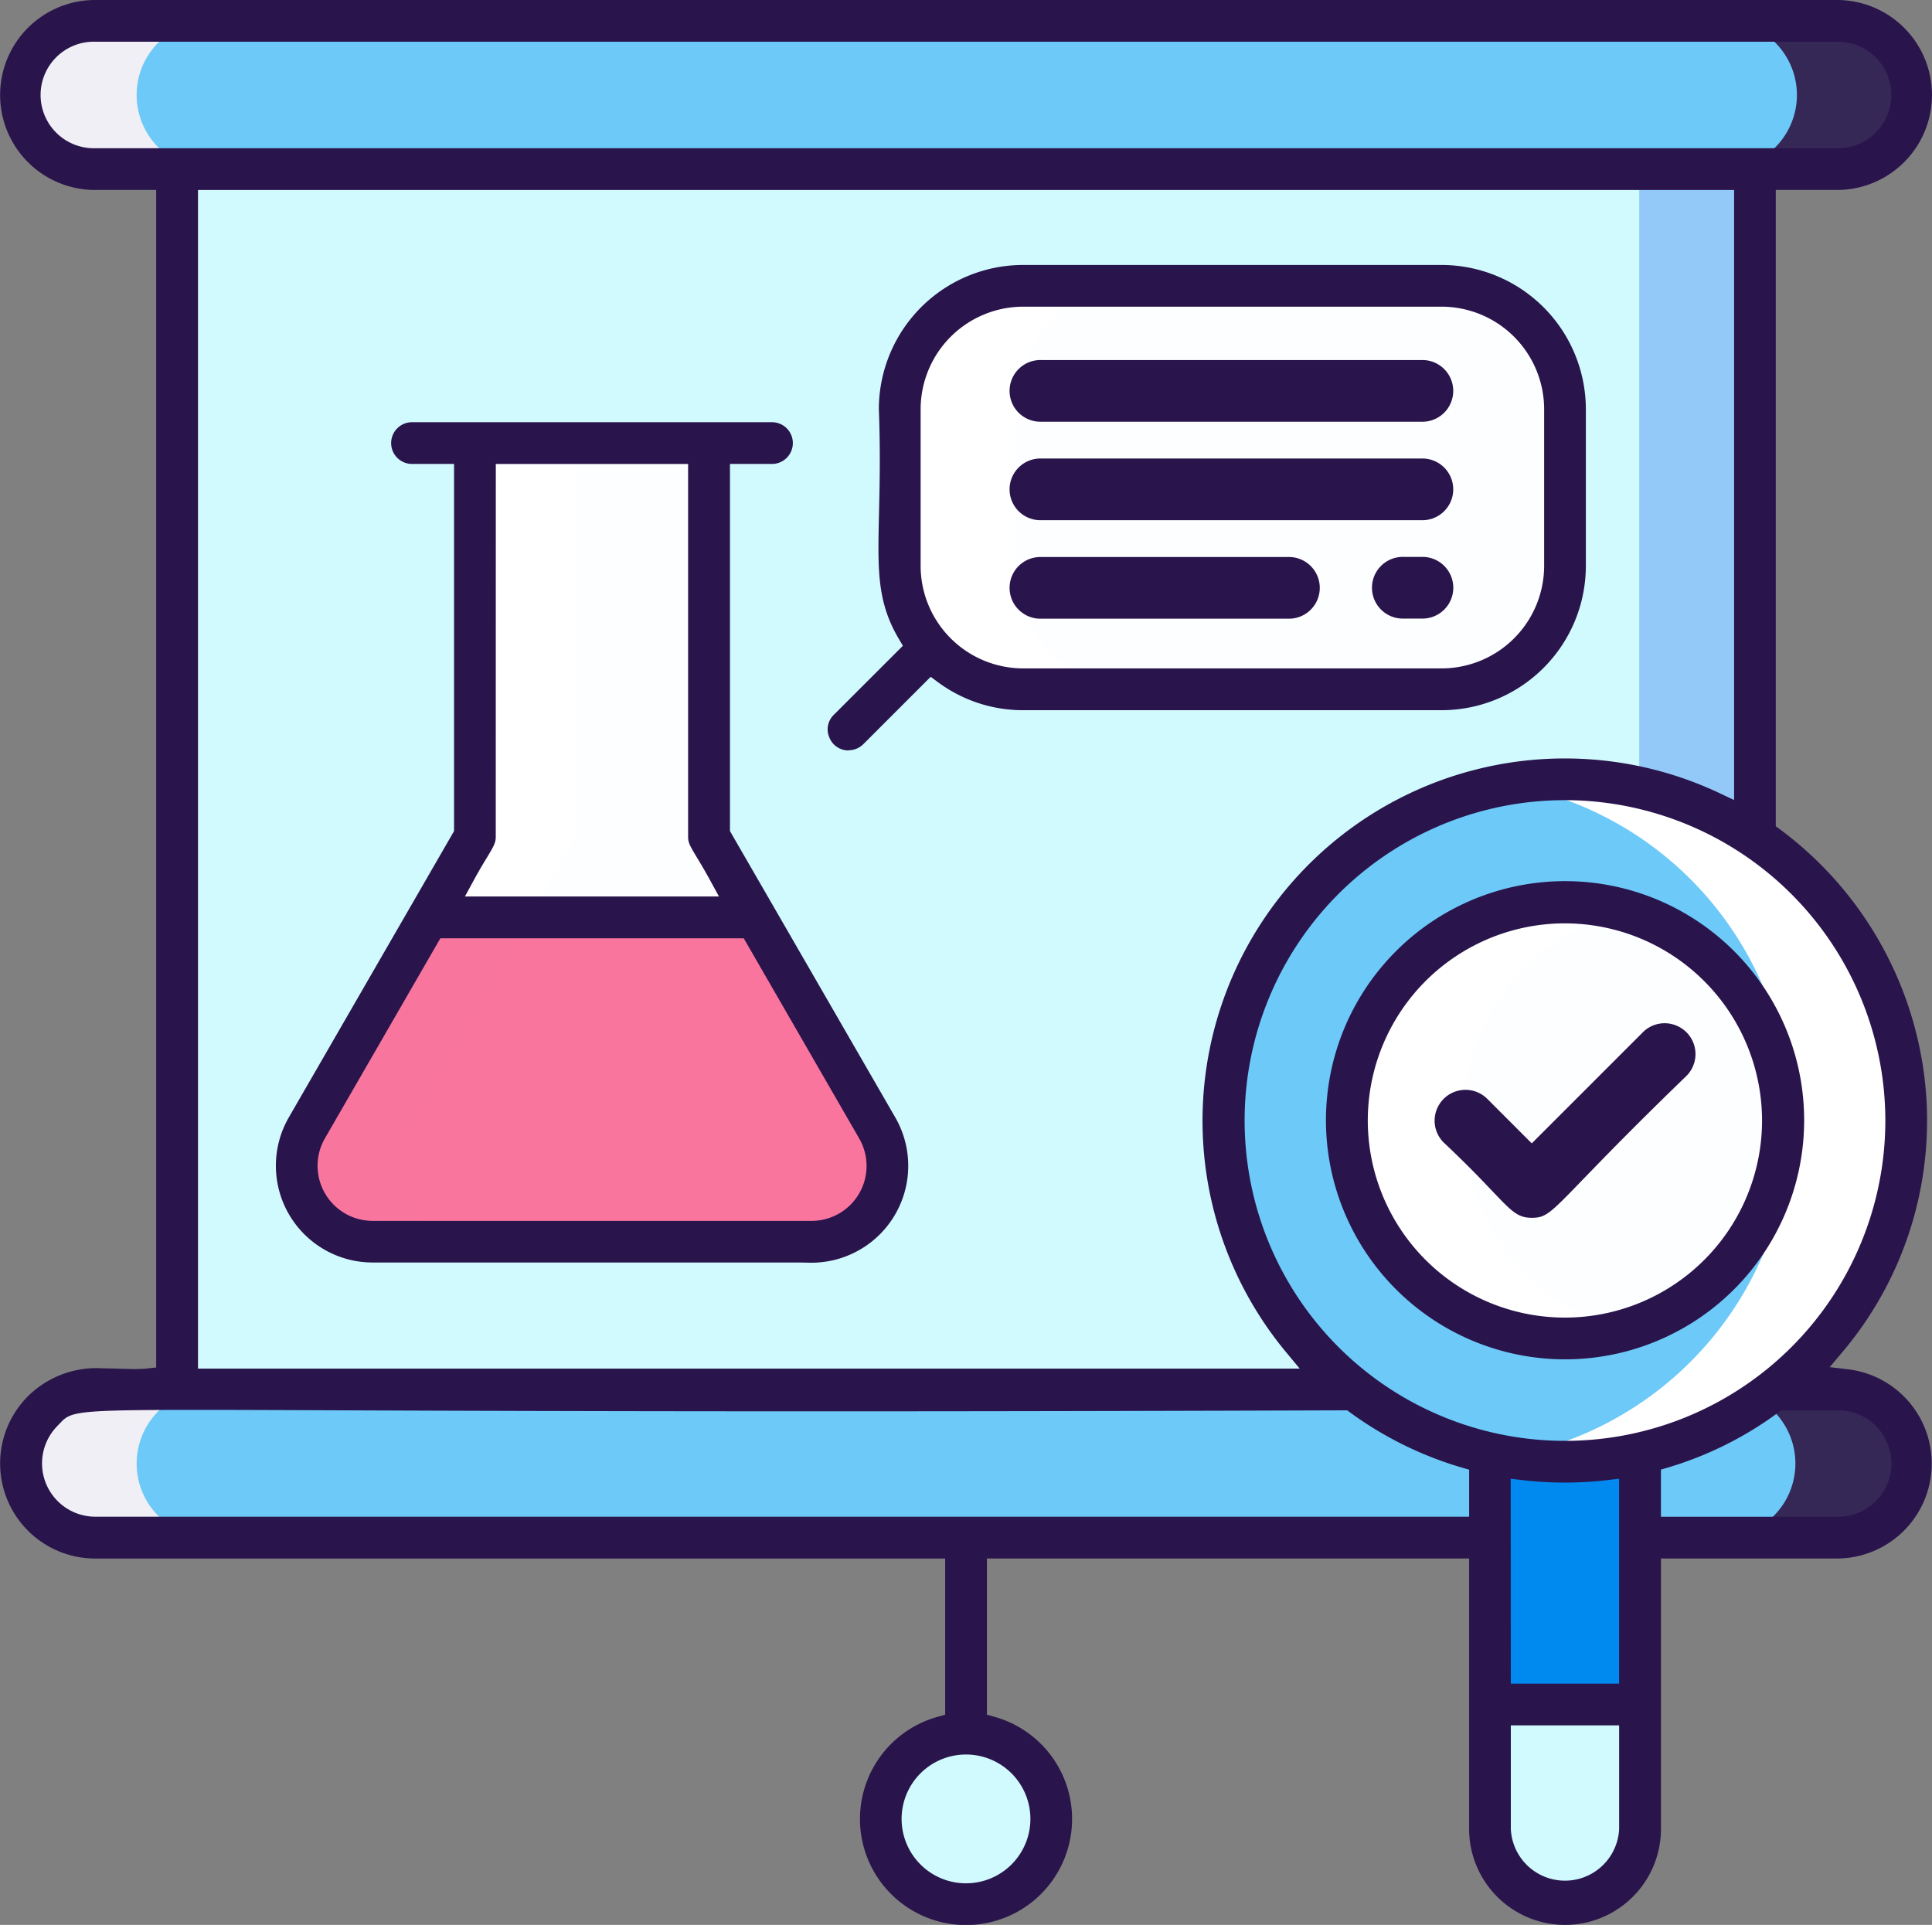 <svg id="Group_17" data-name="Group 17" xmlns="http://www.w3.org/2000/svg" xmlns:xlink="http://www.w3.org/1999/xlink" width="66" height="65.759" viewBox="0 0 66 65.759">
  <rect x="0" y="0" width="66" height="65.759" fill="#808080" stroke="none"/>
  <defs>
    <clipPath id="clip-path">
      <rect id="Rectangle_22" data-name="Rectangle 22" width="66" height="65.759" fill="none"/>
    </clipPath>
  </defs>
  <g id="Group_16" data-name="Group 16" transform="translate(0 0)" clip-path="url(#clip-path)">
    <path id="Path_158" data-name="Path 158" d="M63.088,6.11H3.582a2.532,2.532,0,0,1,0-5.065H63.088a2.532,2.532,0,1,1,0,5.065" transform="translate(-0.334 -0.333)" fill="#6dc9f7"/>
    <path id="Path_159" data-name="Path 159" d="M92.713,3.578a2.531,2.531,0,0,1-2.534,2.531H86.228a2.533,2.533,0,1,0,0-5.065h3.951a2.535,2.535,0,0,1,2.534,2.534" transform="translate(-27.426 -0.332)" fill="#352756"/>
    <path id="Path_160" data-name="Path 160" d="M7.533,6.11H3.582a2.532,2.532,0,1,1,0-5.065H7.533a2.532,2.532,0,1,0,0,5.065" transform="translate(-0.333 -0.333)" fill="#f0eff5"/>
    <path id="Path_161" data-name="Path 161" d="M63.088,74.671H3.582a2.532,2.532,0,0,1,0-5.065H63.088a2.532,2.532,0,1,1,0,5.065" transform="translate(-0.334 -22.14)" fill="#6dc9f7"/>
    <path id="Path_162" data-name="Path 162" d="M92.713,72.138a2.531,2.531,0,0,1-2.534,2.531H86.228a2.531,2.531,0,1,0,0-5.063h3.951a2.533,2.533,0,0,1,2.534,2.531" transform="translate(-27.426 -22.14)" fill="#352756"/>
    <path id="Path_163" data-name="Path 163" d="M7.533,74.67H3.582a2.531,2.531,0,1,1,0-5.063H7.533a2.531,2.531,0,1,0,0,5.063" transform="translate(-0.333 -22.14)" fill="#f0eff5"/>
    <rect id="Rectangle_18" data-name="Rectangle 18" width="53.897" height="41.689" transform="translate(6.052 5.777)" fill="#d1faff"/>
    <rect id="Rectangle_19" data-name="Rectangle 19" width="3.951" height="41.69" transform="translate(55.999 5.777)" fill="#93c9f9"/>
    <rect id="Rectangle_20" data-name="Rectangle 20" width="3.951" height="41.69" transform="translate(6.051 5.778)" fill="#d1faff"/>
    <path id="Path_164" data-name="Path 164" d="M47.035,86.85a2.911,2.911,0,1,1-2.91,2.91,2.911,2.911,0,0,1,2.91-2.91" transform="translate(-14.035 -27.624)" fill="#d1faff"/>
    <path id="Path_165" data-name="Path 165" d="M84.618,50.7A11.656,11.656,0,1,1,72.962,39.04,11.656,11.656,0,0,1,84.618,50.7" transform="translate(-19.499 -12.417)" fill="#6dc9f7"/>
    <path id="Path_166" data-name="Path 166" d="M89.133,50.7A11.649,11.649,0,0,1,77.477,62.351a11.95,11.95,0,0,1-1.976-.166c.2-.034.395-.074.591-.119A11.657,11.657,0,0,0,75.5,39.208,11.657,11.657,0,0,1,89.133,50.7" transform="translate(-24.014 -12.417)" fill="#fff"/>
    <path id="Path_167" data-name="Path 167" d="M74.35,62.07c.2.042.39.082.587.116a11.925,11.925,0,0,1-1.976.166,11.656,11.656,0,1,1,1.976-23.143A11.658,11.658,0,0,0,74.35,62.07Z" transform="translate(-19.499 -12.417)" fill="#6dc9f7"/>
    <path id="Path_168" data-name="Path 168" d="M82.371,52.659a7.446,7.446,0,1,1-7.446-7.446,7.445,7.445,0,0,1,7.446,7.446" transform="translate(-21.463 -14.381)" fill="#fdfeff"/>
    <path id="Path_169" data-name="Path 169" d="M84.923,52.659a7.448,7.448,0,0,1-9.085,7.265c-.113-.026-.227-.053-.338-.084a7.448,7.448,0,0,0,0-14.362,7.45,7.45,0,0,1,9.422,7.181" transform="translate(-24.014 -14.381)" fill="#fdfeff"/>
    <path id="Path_170" data-name="Path 170" d="M76.9,59.84c-.11.031-.224.058-.337.085a7.447,7.447,0,1,1-1.639-14.711,7.4,7.4,0,0,1,1.976.266,7.447,7.447,0,0,0,0,14.361" transform="translate(-21.463 -14.381)" fill="#fff"/>
    <path id="Path_171" data-name="Path 171" d="M79.768,85.389v4.253a2.564,2.564,0,1,1-5.129,0V85.389Z" transform="translate(-23.74 -27.16)" fill="#d1faff"/>
    <path id="Path_172" data-name="Path 172" d="M79.768,72.807v8.58H74.639V72.81a11.76,11.76,0,0,0,2.563.282A11.6,11.6,0,0,0,79.768,72.807Z" transform="translate(-23.74 -23.158)" fill="#0089ef"/>
    <path id="Path_173" data-name="Path 173" d="M32.639,38.4H21.455l.6-1.038.993-1.719,0-13.446h8l0,13.446Z" transform="translate(-6.824 -7.061)" fill="#fdfeff"/>
    <path id="Path_174" data-name="Path 174" d="M35.509,38.4h-3.44l-1.592-2.757,0-13.446h3.441l0,13.446Z" transform="translate(-9.694 -7.06)" fill="#fdfeff"/>
    <path id="Path_175" data-name="Path 175" d="M26.49,22.2l0,13.446-.994,1.721L24.9,38.4H21.455l.6-1.037.994-1.721,0-13.446Z" transform="translate(-6.824 -7.06)" fill="#fff"/>
    <path id="Path_176" data-name="Path 176" d="M32.445,57.034l-.376,0,0,0-7.117,0H17.456a2.594,2.594,0,0,1-2.246-3.89l3.745-6.49.4-.7H30.541l.4.7,3.748,6.487a2.592,2.592,0,0,1-2.246,3.89" transform="translate(-4.726 -14.618)" fill="#fa759e"/>
    <path id="Path_177" data-name="Path 177" d="M38.155,57.036l-.376,0,0,0h-3.06a2.593,2.593,0,0,0,2.243-3.892l-3.748-6.487-.4-.7h3.44l.4.7L40.4,53.143a2.594,2.594,0,0,1-2.246,3.892" transform="translate(-10.436 -14.618)" fill="#fa759e"/>
    <path id="Path_178" data-name="Path 178" d="M19.357,45.959H22.8l-.4.7-3.746,6.492a2.6,2.6,0,0,0,2.246,3.89h-3.44a2.594,2.594,0,0,1-2.246-3.89l3.745-6.492Z" transform="translate(-4.726 -14.618)" fill="#f8759e"/>
    <path id="Path_179" data-name="Path 179" d="M40.3,62.2l-.206,0,0,0Z" transform="translate(-12.752 -19.785)" fill="#d1faff"/>
    <path id="Path_180" data-name="Path 180" d="M31.068,62.2l0,0h-7.12Z" transform="translate(-7.618 -19.784)" fill="#93c9f9"/>
    <path id="Path_181" data-name="Path 181" d="M36.776,62.2h-7.12l7.117,0Z" transform="translate(-9.432 -19.784)" fill="#d1faff"/>
    <path id="Path_182" data-name="Path 182" d="M35.256,62.2l-.207,0,0,0Z" transform="translate(-11.148 -19.785)" fill="#dbfbff"/>
    <rect id="Rectangle_21" data-name="Rectangle 21" width="22.728" height="13.787" rx="6.181" transform="translate(30.734 9.766)" fill="#fdfeff"/>
    <path id="Path_183" data-name="Path 183" d="M74.589,18.535v5.358a4.214,4.214,0,0,1-4.214,4.214H66.424a4.214,4.214,0,0,0,4.214-4.214V18.535a4.213,4.213,0,0,0-4.214-4.214h3.951a4.213,4.213,0,0,1,4.214,4.214" transform="translate(-21.127 -4.555)" fill="#fdfeff"/>
    <path id="Path_184" data-name="Path 184" d="M53.236,28.108H49.285a4.213,4.213,0,0,1-4.214-4.214V18.535a4.213,4.213,0,0,1,4.214-4.214h3.951a4.213,4.213,0,0,0-4.214,4.214v5.358a4.213,4.213,0,0,0,4.214,4.214" transform="translate(-14.336 -4.555)" fill="#fff"/>
    <path id="Path_185" data-name="Path 185" d="M53.464,65.759a3.281,3.281,0,0,1-3.277-3.277v-9.24H33.714v5.336l.25.07a3.623,3.623,0,1,1-1.926,0l.25-.07V53.243H3.249A3.248,3.248,0,0,1,.954,47.7a3.325,3.325,0,0,1,2.57-.954c.19,0,.374.007.552.012s.343.012.5.012.31-.005.453-.02l.306-.032V6.49H3.249a3.245,3.245,0,1,1,0-6.49H62.754a3.245,3.245,0,1,1,0,6.49H60.663V28.228l.138.1a12.43,12.43,0,0,1,4.943,8.494,12.251,12.251,0,0,1-2.832,9.4l-.406.483.627.074a3.243,3.243,0,0,1-.381,6.463H56.741v9.24a3.281,3.281,0,0,1-3.277,3.277m-1.852-3.277a1.852,1.852,0,0,0,3.7,0V58.942h-3.7ZM33,59.938a2.2,2.2,0,1,0,2.2,2.2,2.2,2.2,0,0,0-2.2-2.2m18.611-2.422h3.7v-7l-.382.045a12.4,12.4,0,0,1-1.466.087,12.755,12.755,0,0,1-1.475-.086l-.381-.045Zm9.149-9.27a12.181,12.181,0,0,1-3.776,1.887l-.244.072v1.611h6.012a1.819,1.819,0,1,0,0-3.637h-1.9ZM6.7,48.165c-4.228,0-4.287.064-4.674.481l-.065.068a1.821,1.821,0,0,0,1.29,3.1H50.188V50.209l-.245-.072a12.357,12.357,0,0,1-3.831-1.891l-.09-.066h-.113c-7.063.025-12.963.034-17.9.034-7.526,0-12.807-.02-16.525-.035-2.021-.008-3.58-.014-4.786-.014m46.764-20.83A10.944,10.944,0,1,0,64.406,38.278,10.956,10.956,0,0,0,53.463,27.335M6.764,46.755H44.4l-.464-.559A12.377,12.377,0,0,1,58.751,27.1l.488.231V6.491H6.764ZM3.249,1.425a1.82,1.82,0,1,0,0,3.639h59.5a1.82,1.82,0,1,0,0-3.639Z" transform="translate(0 0)" fill="#29144c"/>
    <path id="Path_186" data-name="Path 186" d="M78.981,51.562l-3.8,3.8-1.527-1.528a1.054,1.054,0,0,0-1.49,1.491c2.183,2.05,2.272,2.58,3.017,2.58.78,0,.668-.385,5.292-4.855a1.054,1.054,0,0,0-1.49-1.491" transform="translate(-22.854 -16.302)" fill="#29144c"/>
    <path id="Path_187" data-name="Path 187" d="M51.676,20.144H64.724a1.054,1.054,0,0,0,0-2.107H51.676a1.054,1.054,0,1,0,0,2.107" transform="translate(-16.101 -5.737)" fill="#29144c"/>
    <path id="Path_188" data-name="Path 188" d="M51.676,25.077H64.724a1.054,1.054,0,0,0,0-2.107H51.676a1.054,1.054,0,1,0,0,2.107" transform="translate(-16.101 -7.306)" fill="#29144c"/>
    <path id="Path_189" data-name="Path 189" d="M51.676,30.011H60.1a1.054,1.054,0,1,0,0-2.107H51.676a1.054,1.054,0,1,0,0,2.107" transform="translate(-16.101 -8.875)" fill="#29144c"/>
    <path id="Path_190" data-name="Path 190" d="M70.5,27.9H69.83a1.054,1.054,0,1,0,0,2.107H70.5a1.054,1.054,0,0,0,0-2.107" transform="translate(-21.875 -8.875)" fill="#29144c"/>
    <path id="Path_191" data-name="Path 191" d="M74.591,60.487a8.168,8.168,0,1,1,1.8-.2,8.167,8.167,0,0,1-1.8.2m0-14.894a6.734,6.734,0,1,0,6.733,6.733,6.741,6.741,0,0,0-6.733-6.733" transform="translate(-21.13 -14.049)" fill="#29144c"/>
    <path id="Path_192" data-name="Path 192" d="M31.742,49.858l-.02,0h-14.6A3.306,3.306,0,0,1,14.26,44.9c.01-.018,5.644-9.78,5.644-9.78l0-12.543H18.495a.713.713,0,1,1,0-1.425H30.738a.713.713,0,1,1,0,1.425H29.33l0,12.543L34.976,44.9a3.31,3.31,0,0,1-2.963,4.964ZM15.494,45.613a1.882,1.882,0,0,0,1.628,2.823l14.982,0a1.877,1.877,0,0,0,1.636-2.823L29.8,38.782H19.436Zm5.835-10.3c0,.2-.064.318-.308.722-.123.2-.28.463-.473.819l-.272.5h8.678l-.273-.5c-.2-.367-.357-.63-.481-.835-.241-.4-.3-.5-.3-.706l0-12.734H21.331Z" transform="translate(-4.393 -6.728)" fill="#29144c"/>
    <path id="Path_193" data-name="Path 193" d="M42.176,29.86a.7.7,0,0,1-.657-.443.691.691,0,0,1,.153-.775l2.359-2.358-.135-.228c-.751-1.271-.726-2.343-.681-4.289.022-.937.05-2.1-.005-3.577a4.93,4.93,0,0,1,4.928-4.915h14.3A4.933,4.933,0,0,1,67.362,18.2v5.357a4.933,4.933,0,0,1-4.928,4.928h-14.3a4.879,4.879,0,0,1-2.917-.966l-.236-.175-2.3,2.3a.709.709,0,0,1-.5.209M48.137,14.7a3.507,3.507,0,0,0-3.5,3.5v5.357a3.507,3.507,0,0,0,3.5,3.5h14.3a3.506,3.506,0,0,0,3.5-3.5V18.2a3.506,3.506,0,0,0-3.5-3.5Z" transform="translate(-13.187 -4.223)" fill="#29144c"/>
  </g>
</svg>
